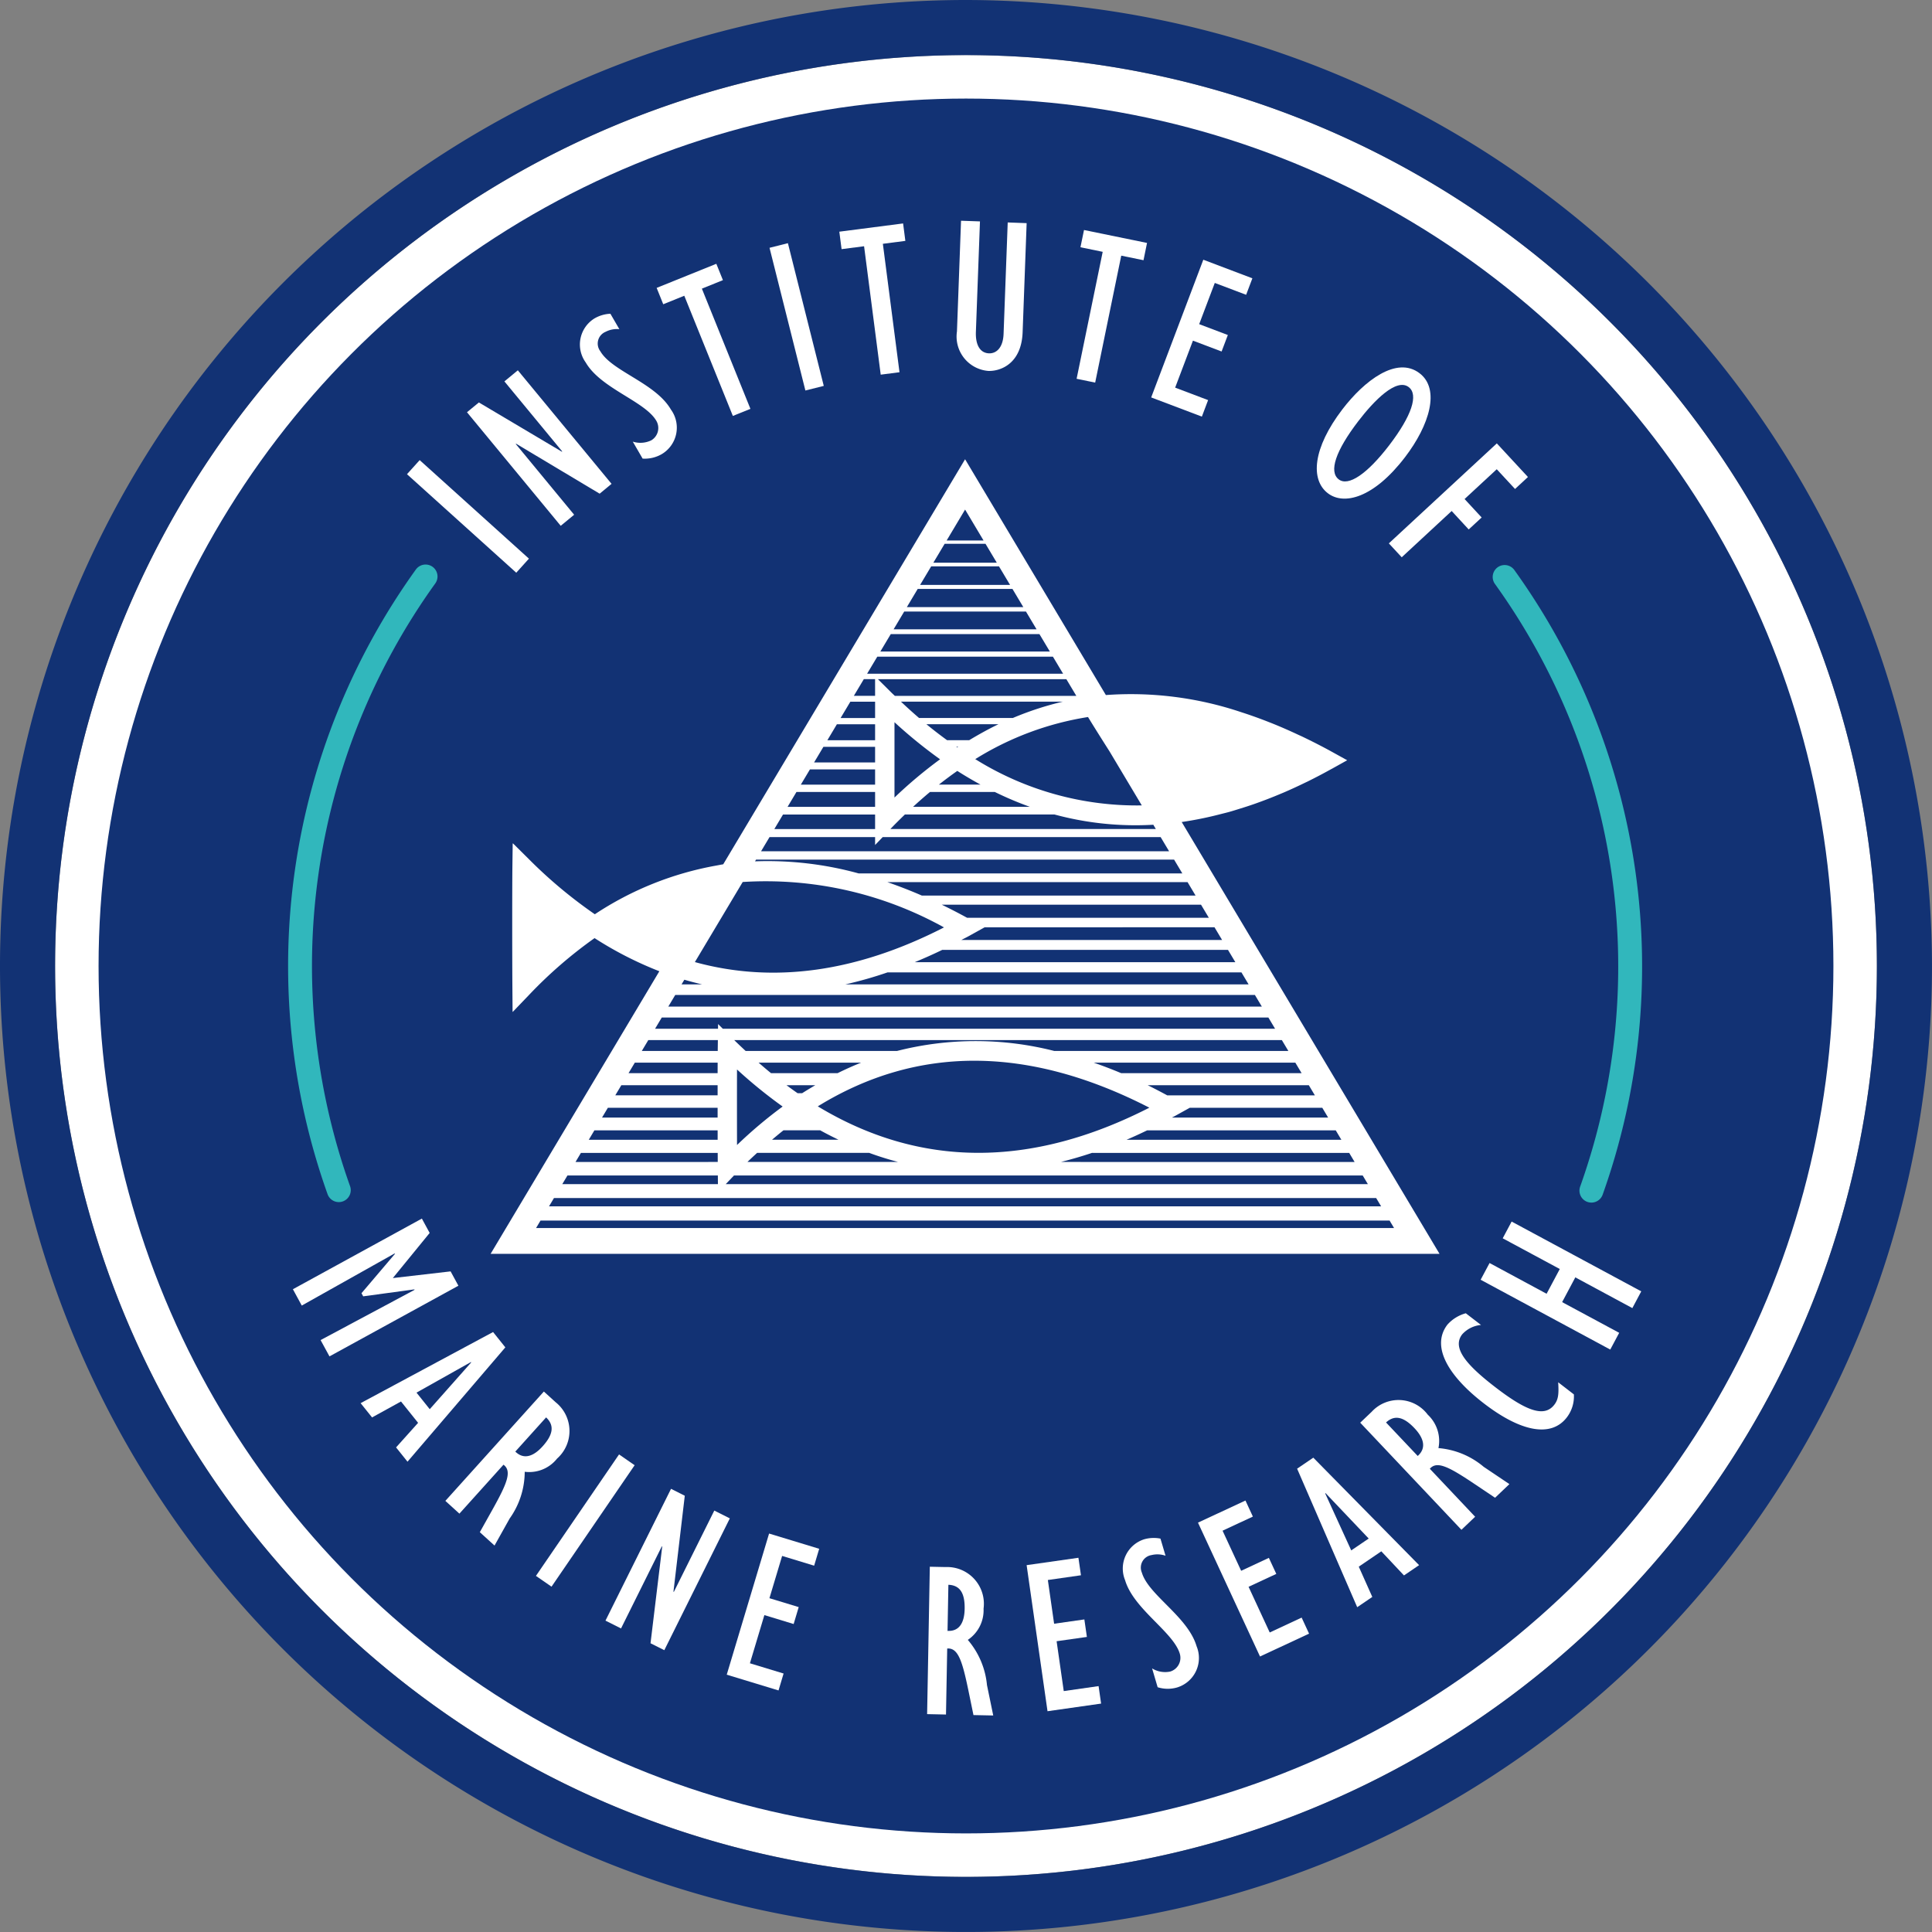 <?xml version="1.0" encoding="UTF-8"?> <svg xmlns="http://www.w3.org/2000/svg" id="Lag_1" data-name="Lag 1" viewBox="0 0 105.213 105.213"><rect x="0" y="0" width="105.213" height="105.213" fill="#808080" stroke="none"/><defs><style>.cls-1{fill:#fff;}.cls-2{fill:#123274;}.cls-3{fill:#31b7bc;}</style></defs><title>HI logo farger engelsk</title><circle class="cls-1" cx="52.606" cy="52.606" r="49.606"></circle><path class="cls-2" d="M52.423,2.678A49.606,49.606,0,1,1,2.817,52.284,49.606,49.606,0,0,1,52.423,2.678m0-3a52.606,52.606,0,1,0,52.606,52.606A52.666,52.666,0,0,0,52.423-.322Z" transform="translate(0.183 0.322)"></path><circle class="cls-2" cx="52.606" cy="52.606" r="47.238"></circle><path class="cls-1" d="M24.356,68.915l.425.781-7.021,3.848-.484-.888,5.106-2.729.01-.033-2.796.38-.093-.17,1.83-2.153-.033-.009-5.049,2.834-.483-.889,7.023-3.847.425.782-2.006,2.457Z" transform="translate(0.183 0.322)"></path><path class="cls-1" d="M26.669,72.218l.668.835-5.328,6.226-.623-.778,1.2-1.338-.931-1.163-1.576.868-.623-.777Zm-3.449,4.202,2.258-2.547-.016-.019-2.963,1.664Z" transform="translate(0.183 0.322)"></path><path class="cls-1" d="M29.435,75.458l.64.582A2.006,2.006,0,0,1,30.154,79.11a1.934,1.934,0,0,1-1.762.718,4.397,4.397,0,0,1-.82,2.545l-.824,1.473-.801-.728.692-1.236c.785-1.409,1.073-2.088.597-2.439L24.836,82.108l-.765-.695Zm-1.52,3.303c.418.381.921.27,1.451-.318.586-.65.646-1.147.191-1.576l-1.678,1.863Z" transform="translate(0.183 0.322)"></path><path class="cls-1" d="M33.529,78.883l.849.588L29.852,86.085l-.849-.587Z" transform="translate(0.183 0.322)"></path><path class="cls-1" d="M36.36,80.756l.749.377L36.492,86.358l.022.01L38.716,81.941l.846.425-3.568,7.178-.751-.377L35.88,83.901l-.021-.012L33.637,88.36l-.847-.426Z" transform="translate(0.183 0.322)"></path><path class="cls-1" d="M41.7,83.192l2.729.83-.275.92-1.744-.531L41.719,86.713l1.594.484-.275.922-1.595-.486-.787,2.624,1.834.558-.276.921-2.82-.858Z" transform="translate(0.183 0.322)"></path><path class="cls-1" d="M50.453,84.999l.862.018A2.001,2.001,0,0,1,53.38,87.282a1.943,1.943,0,0,1-.858,1.701,4.412,4.412,0,0,1,1.044,2.463l.341,1.654-1.077-.022-.286-1.389c-.33-1.581-.557-2.282-1.144-2.235l-.066,3.594L50.306,93.026ZM51.466,88.493c.562.012.869-.402.884-1.195.017-.877-.264-1.291-.886-1.316l-.046,2.512Z" transform="translate(0.183 0.322)"></path><path class="cls-1" d="M55.725,84.913l2.821-.402.138.953-1.803.258.341,2.381,1.647-.234.138.953-1.649.234.389,2.715,1.897-.271.137.952-2.918.416Z" transform="translate(0.183 0.322)"></path><path class="cls-1" d="M62.558,90.536a1.356,1.356,0,0,0,.985.172.779.779,0,0,0,.524-.971c-.351-1.188-2.514-2.427-2.98-4.006a1.67,1.67,0,0,1,1.039-2.226,1.893,1.893,0,0,1,.888-.037l.276.933a1.335,1.335,0,0,0-.76-.037.69.69,0,0,0-.528.959c.361,1.221,2.504,2.392,2.979,4.006A1.677,1.677,0,0,1,63.923,91.573a1.829,1.829,0,0,1-1.063-.012Z" transform="translate(0.183 0.322)"></path><path class="cls-1" d="M65.057,82.598l2.585-1.204.404.874-1.65.769,1.012,2.183,1.509-.704.405.874-1.51.702L68.964,88.58l1.738-.81.404.873-2.671,1.245Z" transform="translate(0.183 0.322)"></path><path class="cls-1" d="M70.455,79.66l.882-.6,5.761,5.853-.823.56-1.234-1.313-1.228.836L74.55,86.644l-.822.559Zm3.899,3.804L72.005,80.991l-.021.014L73.403,84.11Z" transform="translate(0.183 0.322)"></path><path class="cls-1" d="M73.892,77.155l.625-.595a1.987,1.987,0,0,1,3.054.16,1.955,1.955,0,0,1,.581,1.819,4.371,4.371,0,0,1,2.465,1.02l1.399.94-.78.744-1.176-.789c-1.341-.896-1.993-1.237-2.377-.789l2.467,2.612-.746.711Zm3.165,1.78c.408-.389.337-.901-.208-1.478-.602-.637-1.092-.736-1.551-.314l1.725,1.824Z" transform="translate(0.183 0.322)"></path><path class="cls-1" d="M85.527,75.613a1.875,1.875,0,0,1-.382,1.251c-.837,1.096-2.47.82-4.532-.77-1.835-1.414-2.912-3.049-1.973-4.278a2.069,2.069,0,0,1,1.002-.62l.828.637a1.565,1.565,0,0,0-1.027.513c-.553.725.19,1.63,1.788,2.862,1.701,1.312,2.688,1.68,3.234.965.204-.268.253-.547.207-1.219Z" transform="translate(0.183 0.322)"></path><path class="cls-1" d="M80.45,69.371l.486-.911,3.106,1.674.718-1.348-3.108-1.672.486-.912,7.059,3.801-.485.912-3.106-1.674-.718,1.348,3.107,1.672-.486.912Z" transform="translate(0.183 0.322)"></path><path class="cls-1" d="M21.981,25.502l.691-.767,5.95,5.366-.69.766Z" transform="translate(0.183 0.322)"></path><path class="cls-1" d="M25.248,22.128l.648-.533L30.415,24.277l.019-.015-3.148-3.814.731-.604L33.121,26.027l-.648.536-4.549-2.721-.019.015,3.179,3.853-.731.603Z" transform="translate(0.183 0.322)"></path><path class="cls-1" d="M34.277,23.728a1.369,1.369,0,0,0,1.001-.067.778.778,0,0,0,.282-1.066c-.621-1.069-3.019-1.755-3.845-3.177a1.667,1.667,0,0,1,.488-2.406,1.889,1.889,0,0,1,.855-.248l.488.84a1.336,1.336,0,0,0-.749.144.69.69,0,0,0-.288,1.057c.639,1.1,3,1.724,3.845,3.177a1.675,1.675,0,0,1-.503,2.429,1.845,1.845,0,0,1-1.038.242Z" transform="translate(0.183 0.322)"></path><path class="cls-1" d="M37.082,15.784l-1.146.463-.359-.891,3.25-1.312.359.89-1.146.464,2.644,6.546-.957.385Z" transform="translate(0.183 0.322)"></path><path class="cls-1" d="M41.724,13.173l1.001-.252L44.678,20.693l-1.001.251Z" transform="translate(0.183 0.322)"></path><path class="cls-1" d="M46.873,13.088l-1.225.158-.123-.951,3.473-.449.123.95-1.225.159.906,6.994-1.023.132Z" transform="translate(0.183 0.322)"></path><path class="cls-1" d="M53.184,11.735l-.222,6.018c-.025.683.209,1.147.713,1.167.396.014.767-.297.795-1.063l.225-6.065,1.031.038L55.507,17.774c-.064,1.726-1.22,2.127-1.867,2.104a1.878,1.878,0,0,1-1.709-2.151l.222-6.028Z" transform="translate(0.183 0.322)"></path><path class="cls-1" d="M59.868,13.392l-1.212-.249.194-.939,3.432.704-.192.941-1.212-.248-1.42,6.913-1.011-.208Z" transform="translate(0.183 0.322)"></path><path class="cls-1" d="M65.347,13.822l2.672,1.012-.34.898-1.707-.646-.85,2.245,1.561.591-.34.898-1.561-.591-.969,2.559,1.795.679-.34.899-2.76-1.045Z" transform="translate(0.183 0.322)"></path><path class="cls-1" d="M77.124,20.004c1.135.866.541,2.827-.792,4.571-1.704,2.229-3.327,2.634-4.202,1.965-.963-.736-.825-2.457.791-4.571C74.109,20.416,75.876,19.049,77.124,20.004Zm-4.402,5.78c.523.401,1.551-.292,2.753-1.864,1.224-1.602,1.601-2.746,1.058-3.161-.666-.51-1.879.721-2.754,1.865C72.556,24.224,72.169,25.362,72.722,25.784Z" transform="translate(0.183 0.322)"></path><path class="cls-1" d="M81.331,23.824l1.695,1.831-.703.652-.996-1.075-1.752,1.622L80.505,27.859,79.8,28.511l-.928-1.005L76.152,30.026l-.701-.757Z" transform="translate(0.183 0.322)"></path><path class="cls-3" d="M18.268,65.142a.651.651,0,0,1-.612-.431A36.985,36.985,0,0,1,22.465,30.692a.65.65,0,0,1,1.055.761A35.684,35.684,0,0,0,18.88,64.272a.651.651,0,0,1-.393.832A.662.662,0,0,1,18.268,65.142Z" transform="translate(0.183 0.322)"></path><path class="cls-3" d="M86.482,65.169a.667.667,0,0,1-.22-.038.651.651,0,0,1-.393-.832,35.683,35.683,0,0,0-4.64-32.82.65.65,0,1,1,1.055-.76,36.986,36.986,0,0,1,4.81,34.019A.652.652,0,0,1,86.482,65.169Z" transform="translate(0.183 0.322)"></path><path class="cls-1" d="M26.534,67.961H78.212L64.171,44.444a19.85,19.85,0,0,0,2.139-.436c.153-.039.306-.075.46-.118.19-.054.381-.114.572-.174.247-.076.493-.155.741-.241.144-.05.288-.103.433-.156q.463-.171.927-.364c.102-.043.204-.084.306-.128q.551-.238,1.104-.507c.059-.029.118-.055.177-.084.422-.209.844-.429,1.267-.665.019-.01.037-.019.056-.029l.829-.462-.003-.002.001-0-.829-.458c-.534-.295-1.064-.563-1.591-.817-.091-.044-.181-.082-.272-.125q-.685-.321-1.362-.595c-.068-.027-.136-.054-.204-.08q-.764-.302-1.519-.544l-0-0a18.864,18.864,0,0,0-7.362-.93l-7.667-12.841L39.202,46.746c-.112.017-.223.041-.335.061l-.07.013A17.548,17.548,0,0,0,32.21,49.467a25.538,25.538,0,0,1-3.567-2.977l-.899-.893 0.0.041L27.737,45.63l-.016,1.245c-.013,1.042-.013,4.937,0,6.615l.01,1.298.014-.014v.005l.908-.946a24.121,24.121,0,0,1,3.543-3.067A19.753,19.753,0,0,0,35.724,52.57Zm2.718-1.813h46.24l.243.407H29.01Zm.463-.775.271-.453H74.759l.271.453Zm9.188-8.461H34.768l.354-.592h3.789l-.005.37C38.905,56.753,38.904,56.828,38.904,56.912Zm-.004.636c-.001.175-.001.37-.002.572H34.046l.342-.572Zm5.453,2.38c5.415-3.335,11.463-3.314,18.057.072C55.946,63.305,49.898,63.276,44.353,59.928Zm-1.87,1.305h2.003c.33.184.662.351.996.513h-3.622C42.066,61.573,42.273,61.397,42.482,61.234ZM43.502,59.211h-.25c-.202-.14-.403-.286-.603-.434h1.567C43.977,58.917,43.739,59.059,43.502,59.211Zm-1.064.727a24.761,24.761,0,0,0-2.484,2.095c-.004-1.298-.004-2.945-.001-4.113A26.303,26.303,0,0,0,42.438,59.938Zm-1.391,2.524h6.106c.519.192,1.042.353,1.568.493H40.522C40.696,62.786,40.871,62.624,41.047,62.462Zm4.384-4.342H41.806c-.227-.184-.452-.376-.677-.572h5.582C46.281,57.719,45.854,57.912,45.431,58.12Zm-6.534.656c-0.0.179-0.0.365-0.0.552H33.324l.33-.552Zm-0,1.229q0.0.266 0.0.533H32.603l.318-.533Zm.001,1.229q.001.262.001.513H31.881l.306-.513Zm.004,1.229c.001.173.002.34.002.493H31.159l.294-.493Zm.008,1.229.004.473H30.437l.283-.473Zm.428.473.452-.473h34.237l.283.473Zm18.253-1.209q.85-.211,1.71-.499v.006H73.292l.294.493Zm3.578-1.209q.559-.24,1.122-.513H72.559l.306.513Zm2.471-1.209c.049-.027.097-.049.146-.076l.823-.456h7.218l.318.533Zm-.256-1.209c-.356-.191-.712-.38-1.065-.552h8.774l.33.552Zm-2.511-1.209c-.501-.211-.998-.4-1.492-.572H70.358l.342.572Zm-3.644-1.209a17.311,17.311,0,0,0-8.561,0H40.423c-.207-.194-.414-.386-.62-.59l-.002-.002H69.624l.354.592ZM39.181,55.703l-.259-.257-.003.257H35.49l.365-.612H68.891l.365.612Zm-2.969-1.209.377-.632H68.157l.377.632Zm4.051-6.784a19.991,19.991,0,0,1,10.962,2.473c-4.759,2.441-9.293,3.064-13.566,1.888Zm5.595,5.575a21.686,21.686,0,0,0,2.291-.652H67.424l.389.652Zm3.777-1.209c.497-.206.996-.427,1.498-.671H66.69l.401.671Zm2.536-1.209c.144-.077.286-.145.43-.225l.832-.462-.007-.004H65.957l.413.691Zm.312-1.209q-.692-.378-1.376-.711H65.223l.425.711Zm-2.463-1.209c-.631-.274-1.256-.516-1.877-.731H64.49l.436.731Zm-.923-4.416h8.143a16.873,16.873,0,0,0,5.384.559l.138.232H48.306l.074-.077C48.617,44.501,48.856,44.266,49.096,44.034Zm3.497-4.045H51.394c-.378-.275-.753-.563-1.126-.87h3.922C53.652,39.377,53.12,39.673,52.593,39.99Zm-.592.359c-.019.013-.039.023-.059.036-.017-.011-.033-.024-.049-.036Zm-.989.679a24.747,24.747,0,0,0-2.484,2.085V39.009A26.35,26.35,0,0,0,51.011,41.027Zm.937.634c.418.268.839.514,1.262.745H50.949C51.28,42.146,51.612,41.896,51.948,41.662Zm.98-.643a16.434,16.434,0,0,1,6.138-2.291c.336.552.743,1.197,1.175,1.876l1.754,2.937A16.624,16.624,0,0,1,52.928,41.019Zm2.04-2.238H49.868q-.495-.425-.985-.889h8.809A16.869,16.869,0,0,0,54.968,38.781ZM50.464,42.806h3.526a18.545,18.545,0,0,0,1.912.81H49.541Q49.999,43.193,50.464,42.806Zm-1.916-5.233c-.059-.057-.118-.11-.177-.168l-.746-.741H57.888l.543.909Zm5.552-7.252h-3.454l.614-1.028h2.226Zm.12.201.602,1.008H49.925l.602-1.008Zm.734,1.229.59.988H49.203l.59-.988Zm.734,1.229.578.969H48.481l.578-.969Zm.734,1.229.567.949H47.76l.567-.949Zm.734,1.229.555.929H47.038l.555-.929ZM47.472,36.663l.001.909H46.316l.543-.909Zm.001,1.229-0.0.889H45.594l.531-.889Zm-0,1.229-0.0.87H44.873l.519-.87ZM47.473,40.349l-0.0.85H44.151l.507-.85Zm-0,1.229-0.0.83H43.429l.496-.83Zm-0,1.229-0.0.81H42.707l.484-.81Zm-0,1.229-0.0.79h-5.487l.472-.79Zm-0,1.229-0.0.43.413-.43H63.023l.46.77H41.264l.46-.77ZM63.756,46.491l.448.751H46.575a18.643,18.643,0,0,0-5.641-.657l.056-.093ZM38.051,53.286h-1.118l.152-.254C37.406,53.126,37.728,53.21,38.051,53.286Zm15.328-24.174h-2.01l1.005-1.684Z" transform="translate(0.183 0.322)"></path></svg> 